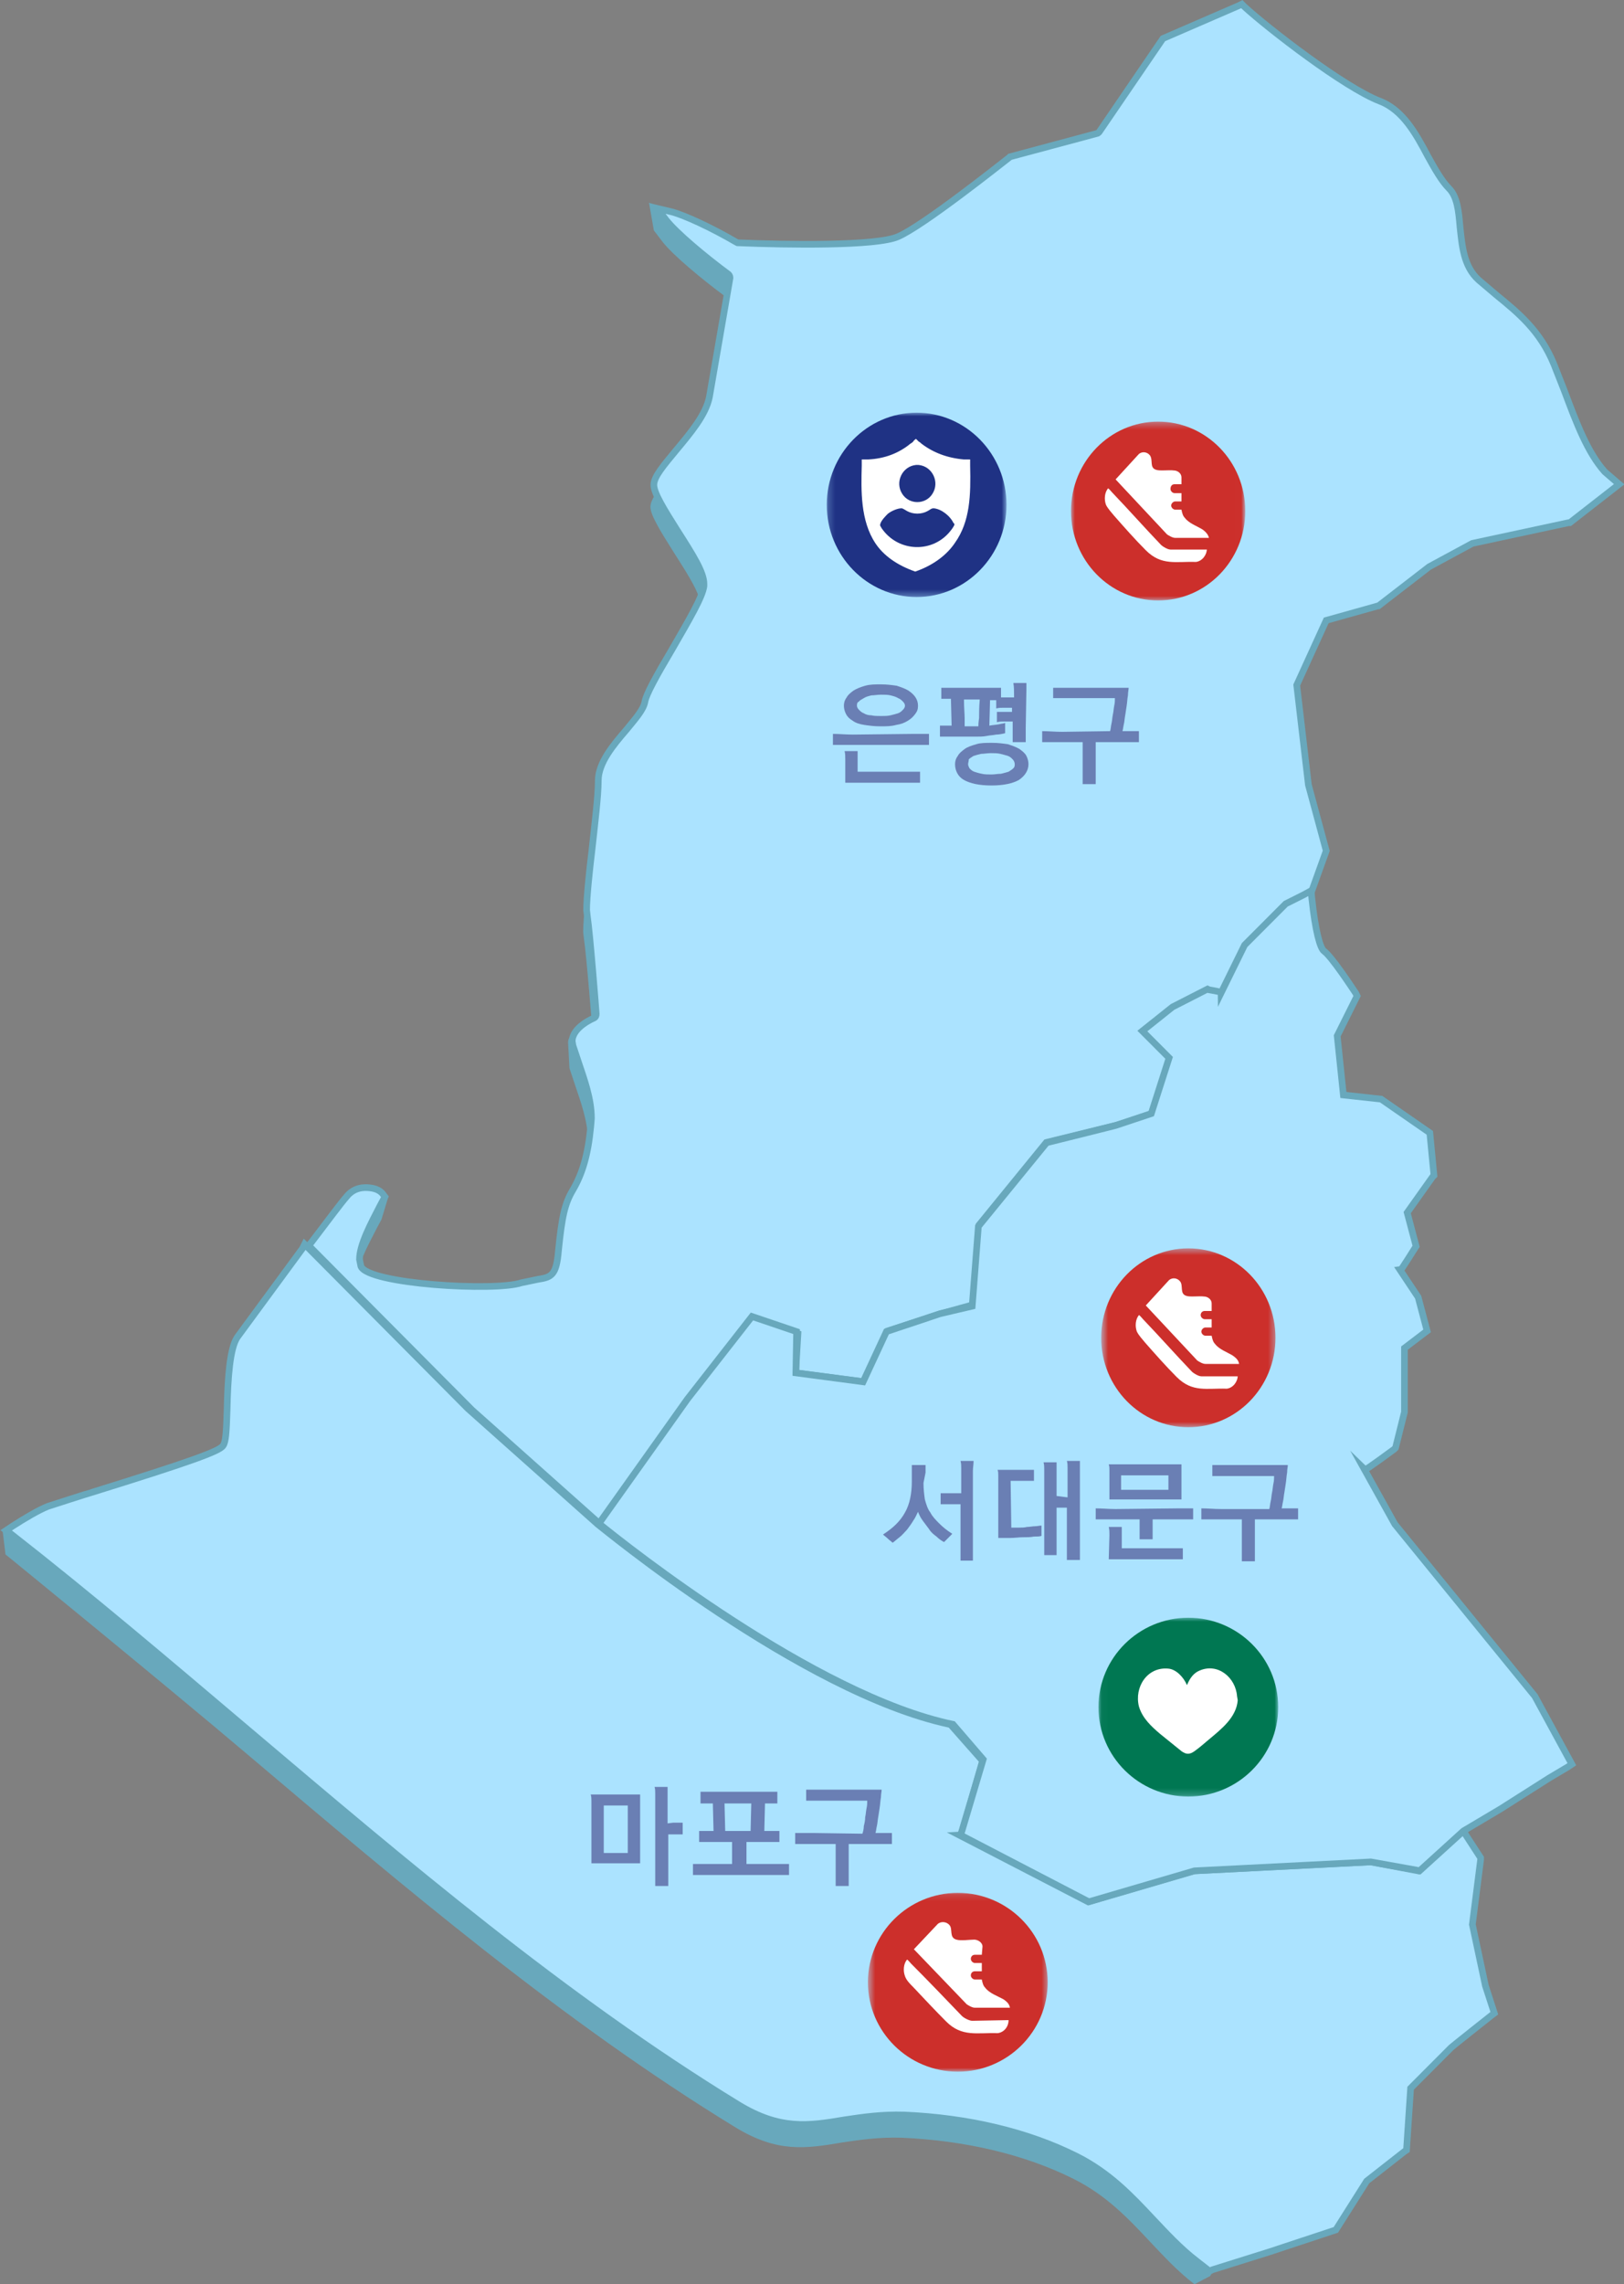<svg width="244" height="343" viewBox="0 0 244 343" fill="none" xmlns="http://www.w3.org/2000/svg">
<rect x="0" y="0" width="244" height="343" fill="#808080" stroke="none"/>
<g clip-path="url(#clip0_4_1819)">
<path d="M1.34 233.831C1.34 233.831 24.534 252.731 37.213 263.473C60.407 283.096 84.323 303.443 110.506 319.452C116.794 323.273 121.02 322.653 126.484 321.724C129.267 321.311 132.05 320.898 135.452 321.001C144.936 321.414 153.904 323.48 161.326 327.198C166.274 329.677 169.573 333.188 172.769 336.596C174.83 338.765 176.892 341.038 179.469 343L181.84 341.761L209.673 288.157L210.91 278.449V278.139L208.333 274.214L213.899 270.909L221.218 266.261L224.001 264.609L224.62 264.196L225.754 261.201L198.024 228.15L193.489 219.991C193.592 220.094 197.921 216.892 197.921 216.892L198.127 216.686L199.467 211.315V201.71L202.457 199.438L202.869 199.128L201.529 194.067L198.849 190.039C198.952 190.039 201.014 186.734 201.014 186.734L201.22 186.424L199.88 181.363L203.694 175.993L203.9 175.786L203.282 169.383L195.963 164.322L190.293 163.702L189.365 154.82L192.148 149.243L192.355 148.83L192.148 148.416C191.53 147.487 188.541 142.942 187.407 142.116C186.788 141.703 186.067 139.018 185.551 134.163L185.448 133.027L187.716 126.727L185.036 116.812L183.283 101.836L187.716 92.128L195.447 89.959H195.55L203.178 84.072L209.673 80.56L224.105 77.462H224.311L231.733 71.678L231.011 71.058L229.568 69.819C226.991 66.927 225.342 62.589 223.486 57.631L221.94 53.707C219.878 48.646 216.579 45.961 213.281 43.275L210.291 41.313C208.023 39.247 207.817 36.149 207.508 33.36C207.302 30.985 207.096 28.816 205.859 27.576C204.725 26.44 215.033 28.712 214.002 26.853C212.25 23.548 210.291 19.933 206.786 18.591C201.426 16.525 189.984 7.643 186.479 4.441L186.067 4.131L185.654 4.338L174.212 9.089L164.625 23.135C164.522 23.238 164.419 23.342 164.316 23.342L151.224 26.853L151.121 26.957C149.781 27.989 138.236 37.182 134.421 38.834C131.226 40.28 117.722 40.074 110.3 39.764L110.094 39.66C106.383 37.491 99.579 30.985 97.517 30.468L98.239 34.599L99.579 36.355C101.125 38.318 105.455 41.932 108.96 44.515C109.063 44.618 109.166 44.824 109.166 45.031L106.073 62.899C105.558 65.584 103.187 68.373 101.125 70.852C99.167 73.227 97.724 74.88 97.724 76.119C97.724 77.358 99.27 79.837 101.228 82.936C103.599 86.654 105.249 89.236 105.249 90.992V91.301C105.042 92.954 103.084 96.259 100.404 100.907C98.136 104.728 96.59 107.517 96.383 108.653C96.177 109.892 94.94 111.235 93.6 112.887C91.641 115.16 89.374 117.845 89.374 120.53C89.374 122.802 88.858 126.934 88.446 130.755C88.034 134.164 87.621 138.088 87.621 139.947L87.724 140.877C88.137 143.562 89.064 155.44 89.064 155.543C89.064 155.853 88.961 156.059 88.755 156.163C88.755 156.163 85.353 154.304 85.353 156.576L85.56 160.397L86.384 162.876C87.209 165.355 88.343 168.35 88.343 171.345L88.24 172.584C87.827 176.819 87.003 179.608 85.56 182.086C84.323 184.152 83.91 186.114 83.395 191.175C83.085 194.893 82.364 195.203 80.302 195.513L77.828 196.03C73.911 197.372 54.737 196.236 53.707 193.551L53.5 192.518C53.5 190.349 55.15 187.251 56.593 184.462L57.315 183.119L58.345 179.711C58.036 179.298 56.078 181.983 55.047 181.777C54.222 181.673 52.676 181.673 51.542 183.119C50.717 184.049 48.965 186.424 46.285 189.936L45.872 190.452L45.357 191.175L35.564 204.499C34.43 206.151 34.121 210.592 34.017 215.343C33.914 218.855 33.811 220.301 33.399 220.817C32.884 221.643 28.245 223.296 13.607 227.84C13.504 227.84 0.412 230.009 0.412 230.009L0.824 233.418L1.34 233.831Z" fill="#68A8BC"/>
<path d="M186.17 0.826L174.727 5.784L165.141 19.83C165.037 19.933 164.934 20.037 164.831 20.037L151.74 23.548L151.637 23.652C150.296 24.684 138.751 33.877 134.937 35.529C131.741 36.975 118.237 36.768 110.815 36.459L110.609 36.355C106.898 34.186 102.878 32.327 100.919 31.811L98.754 31.294L100.094 33.05C101.641 35.013 105.97 38.627 109.475 41.21C109.578 41.313 109.681 41.519 109.681 41.726L106.589 59.594C106.073 62.279 103.702 65.068 101.641 67.546C99.682 69.922 98.239 71.575 98.239 72.814C98.239 74.053 99.785 76.532 101.744 79.63C104.115 83.349 105.764 85.931 105.764 87.686V87.996C105.558 89.649 103.599 92.954 100.919 97.602C98.651 101.423 97.105 104.212 96.899 105.348C96.693 106.587 95.456 107.93 94.116 109.582C92.157 111.855 89.889 114.54 89.889 117.225C89.889 119.497 89.374 123.629 88.961 127.45C88.549 130.858 88.137 134.783 88.137 136.642L88.24 137.572C88.652 140.257 89.58 152.135 89.58 152.238C89.58 152.548 89.477 152.754 89.271 152.858C89.271 152.858 85.972 154.2 85.972 156.369L86.075 156.989L86.9 159.468C87.724 161.946 88.858 164.942 88.858 167.937L88.755 169.176C88.343 173.411 87.518 176.199 86.075 178.678C84.838 180.744 84.426 182.706 83.91 187.767C83.601 191.485 82.879 191.795 80.818 192.105L78.344 192.621C74.427 193.964 55.253 192.828 54.222 190.142L54.016 189.11C54.016 186.941 55.665 183.842 57.108 181.054L57.83 179.711L57.521 179.298C57.212 178.885 56.593 178.472 55.562 178.368C54.737 178.265 53.191 178.265 52.057 179.711C51.233 180.64 49.48 183.016 46.8 186.528L46.388 187.044L70.922 211.728L90.405 229.08L103.702 210.386L113.392 197.992L119.887 200.264L119.577 205.531V206.151L129.886 207.494L133.391 199.851L141.328 197.269L146.173 195.926L147.101 183.945L157.203 171.552L167.718 168.97C167.821 168.97 172.769 167.317 172.769 167.317L173.181 167.214L175.861 158.745L171.841 154.717C171.841 154.717 176.171 151.412 176.274 151.308C176.377 151.205 181.531 148.726 181.531 148.726L183.18 149.036L183.799 149.139L187.304 142.013L193.489 135.816L196.994 134.06L199.261 127.76L196.581 117.845L194.829 102.869L199.261 93.16L206.993 90.992H207.096L214.724 85.105L221.218 81.593L235.65 78.494H235.856L243.278 72.711L242.557 72.091L241.114 70.852C238.536 67.96 236.887 63.622 235.032 58.664L233.485 54.739C231.424 49.679 228.125 46.993 224.826 44.308L222.146 42.036C219.878 39.97 219.672 36.872 219.363 34.083C219.157 31.708 218.95 29.539 217.713 28.299C216.58 27.163 215.549 25.304 214.518 23.445C212.765 20.14 210.807 16.525 207.302 15.182C201.942 13.117 190.499 4.235 186.994 1.033L186.582 0.62L186.17 0.826Z" fill="#ABE3FF" stroke="#68A8BC" stroke-miterlimit="10"/>
<path d="M45.46 187.457L35.667 200.78C34.533 202.433 34.224 206.874 34.121 211.625C34.018 215.137 33.915 216.583 33.502 217.099C32.987 217.925 28.348 219.578 13.71 224.122C13.607 224.122 7.216 226.188 7.216 226.188C5.876 226.704 3.608 228.047 1.855 229.183L0.928 229.803L1.752 230.422C13.504 239.615 24.946 249.323 37.626 260.064C60.82 279.688 84.735 300.035 110.918 316.043C117.207 319.865 121.433 319.245 126.896 318.316C129.68 317.902 132.463 317.489 135.865 317.593C145.349 318.006 154.317 320.071 161.739 323.79C166.687 326.268 169.986 329.78 173.181 333.188C175.243 335.357 177.305 337.629 179.882 339.592L181.737 341.038L182.15 340.831L190.706 338.146L200.705 334.841L205.343 327.508L211.013 323.067L211.322 322.86L211.941 313.565L217.92 307.574C217.817 307.574 224.105 302.617 224.105 302.617L224.517 302.307L223.177 298.176L221.218 288.983L222.455 279.275V278.965L219.775 274.834L213.075 280.927L205.962 279.585H205.859L179.366 280.927L163.491 285.575L144.318 275.66C144.421 275.66 147.513 264.815 147.513 264.815L147.616 264.402L142.875 259.032L142.668 258.928C120.402 254.177 90.096 229.08 89.786 228.873L70.303 211.522L45.769 186.837L45.46 187.457Z" fill="#ABE3FF" stroke="#68A8BC" stroke-miterlimit="10"/>
<path d="M195.86 134.37L193.179 135.713L186.994 141.91L183.489 149.036C183.489 148.933 181.634 148.623 181.634 148.623L181.428 148.52L176.17 151.205L171.635 154.82L175.655 158.848L172.975 167.214L167.718 168.97C167.821 168.97 157.409 171.552 157.409 171.552L157.203 171.655L146.998 184.152L146.07 196.133L141.225 197.269L133.184 199.954L129.68 207.494L119.577 206.151L119.68 200.471V199.954L112.98 197.682L103.29 210.076L89.992 228.77L90.508 229.183C93.703 231.765 122.361 254.59 143.184 258.928L147.719 264.196L144.524 274.937L144.317 275.557L163.594 285.575L179.469 280.927L205.962 279.585L212.868 280.824L213.281 280.927L219.878 274.937L225.445 271.632L232.764 266.984L235.547 265.332L236.165 264.919L230.599 254.694L209.57 228.873L205.034 220.714C205.137 220.817 209.467 217.615 209.467 217.615L209.673 217.409L211.013 212.038V202.433L214.002 200.161L214.415 199.851L213.075 194.79L210.394 190.762C210.497 190.762 212.559 187.457 212.559 187.457L212.765 187.147L211.425 182.086L215.239 176.716L215.446 176.509L214.827 170.106L207.508 165.045L201.838 164.425L200.911 155.543L203.694 149.966L203.9 149.553L203.694 149.139C203.075 148.21 200.086 143.665 198.952 142.839C198.334 142.426 197.612 139.741 197.097 134.886L196.993 133.75L195.86 134.37Z" fill="#ABE3FF" stroke="#68A8BC" stroke-miterlimit="10"/>
<g opacity="0.6">
<path d="M137.308 110.202H137.72C137.823 110.202 138.03 110.202 138.133 110.202C138.442 110.202 138.648 110.202 138.957 110.202C139.163 110.202 139.473 110.202 139.576 110.202V111.855C139.37 111.855 139.163 111.855 138.957 111.855H125.763C125.556 111.855 125.35 111.855 125.144 111.855V110.202C126.072 110.202 127.103 110.305 128.133 110.305L137.308 110.202ZM126.793 105.967C126.793 105.554 126.896 105.141 127.206 104.728C127.412 104.315 127.824 104.005 128.237 103.695C128.752 103.385 129.267 103.179 129.989 102.972C130.711 102.766 131.432 102.766 132.36 102.766C133.288 102.766 134.009 102.869 134.731 102.972C135.349 103.179 135.968 103.385 136.483 103.695C137.411 104.315 137.926 105.038 137.926 105.967C137.926 106.484 137.823 106.794 137.514 107.207C137.205 107.62 136.896 107.93 136.38 108.24C135.865 108.55 135.349 108.756 134.628 108.859C133.906 109.066 133.185 109.066 132.257 109.066C131.329 109.066 130.607 108.963 129.886 108.859C129.164 108.756 128.546 108.55 128.133 108.24C127.618 107.93 127.309 107.62 127.103 107.207C126.896 106.794 126.793 106.381 126.793 105.967ZM127 114.023C127 113.61 127 113.197 126.896 112.784H128.855C128.855 112.887 128.855 112.991 128.855 113.094C128.855 113.197 128.855 113.301 128.855 113.404V115.883H137.617C137.823 115.883 138.03 115.883 138.236 115.883V117.535C138.03 117.535 137.72 117.535 137.514 117.535C137.308 117.535 137.102 117.535 136.896 117.535H127V114.023ZM128.752 105.967C128.752 106.174 128.855 106.381 129.061 106.587C129.267 106.794 129.474 107 129.783 107.104C130.092 107.31 130.504 107.413 130.917 107.413C131.329 107.517 131.844 107.517 132.36 107.517C132.875 107.517 133.391 107.517 133.803 107.413C134.215 107.31 134.628 107.207 134.937 107.104C135.246 107 135.452 106.794 135.659 106.587C135.865 106.381 135.968 106.174 135.968 105.967C135.968 105.761 135.865 105.554 135.659 105.348C135.452 105.141 135.246 104.935 134.937 104.831C134.628 104.625 134.215 104.522 133.803 104.418C133.391 104.315 132.875 104.315 132.36 104.315C131.844 104.315 131.329 104.418 130.917 104.418C130.504 104.522 130.092 104.625 129.783 104.831C129.474 105.038 129.164 105.141 129.061 105.348C128.752 105.451 128.752 105.761 128.752 105.967Z" fill="#3F3C82"/>
<path d="M154.111 109.376V110.409C154.111 110.718 154.111 111.132 154.111 111.441H152.152C152.152 111.132 152.152 110.822 152.152 110.409V108.343H150.915C150.503 108.343 150.193 108.343 149.781 108.446V106.897C149.987 106.897 150.193 106.897 150.4 106.897C150.606 106.897 150.812 106.897 151.018 106.897H152.049V106.277H150.812C150.4 106.277 150.09 106.277 149.678 106.381V105.141C149.575 105.141 149.575 105.141 149.575 105.141H148.75L148.647 108.963C149.163 108.859 149.575 108.859 150.09 108.756C150.503 108.653 150.812 108.653 151.018 108.55V110.099C150.606 110.202 150.09 110.305 149.678 110.305C149.163 110.409 148.75 110.409 148.235 110.512C147.719 110.615 147.204 110.615 146.689 110.615C146.173 110.615 145.658 110.615 145.245 110.615H141.637C141.534 110.615 141.431 110.615 141.225 110.615V108.963C141.328 108.963 141.534 108.963 141.637 108.963C141.741 108.963 141.844 108.963 142.05 108.963H142.978L142.874 104.935H141.741C141.637 104.935 141.534 104.935 141.431 104.935V103.282C141.534 103.282 141.741 103.282 141.844 103.282C141.947 103.282 142.05 103.282 142.256 103.282H149.575C149.678 103.282 149.781 103.282 149.987 103.282C150.09 103.282 150.193 103.282 150.4 103.282V104.728C150.503 104.728 150.709 104.728 150.915 104.728H152.358V104.522C152.358 103.799 152.358 103.179 152.255 102.559H154.214C154.214 102.869 154.214 103.179 154.214 103.489L154.111 109.376ZM143.493 114.746C143.493 114.333 143.596 113.92 143.905 113.507C144.111 113.094 144.524 112.784 144.936 112.474C145.348 112.164 145.967 111.958 146.689 111.751C147.307 111.545 148.132 111.545 149.059 111.545C149.987 111.545 150.709 111.648 151.43 111.751C152.049 111.958 152.667 112.164 153.183 112.474C153.595 112.784 154.008 113.094 154.214 113.507C154.42 113.92 154.523 114.333 154.523 114.746C154.523 115.676 154.008 116.502 153.08 117.122C152.152 117.638 150.812 117.948 148.956 117.948C147.101 117.948 145.761 117.638 144.833 117.122C143.905 116.606 143.493 115.676 143.493 114.746ZM146.998 109.066C146.998 108.859 146.998 108.55 147.101 107.827C147.101 107.207 147.101 106.277 147.204 105.038H144.833C144.833 106.277 144.936 107.207 144.936 107.827C144.936 108.446 144.936 108.859 144.936 109.066H146.998ZM145.452 114.746C145.452 114.953 145.555 115.16 145.658 115.366C145.864 115.573 146.07 115.779 146.379 115.883C146.689 115.986 146.998 116.089 147.513 116.192C147.926 116.296 148.441 116.296 148.956 116.296C149.472 116.296 149.884 116.192 150.4 116.192C150.812 116.089 151.224 115.986 151.534 115.883C151.843 115.676 152.049 115.573 152.255 115.366C152.461 115.16 152.461 114.953 152.461 114.746C152.461 114.54 152.358 114.23 152.152 114.023C151.946 113.817 151.74 113.61 151.43 113.507C151.121 113.404 150.709 113.301 150.296 113.197C149.884 113.094 149.369 113.094 148.853 113.094C148.338 113.094 147.822 113.197 147.41 113.197C146.998 113.301 146.585 113.404 146.276 113.507C145.967 113.714 145.761 113.817 145.555 114.023C145.555 114.333 145.452 114.54 145.452 114.746Z" fill="#3F3C82"/>
<path d="M166.79 109.789C166.893 109.479 166.893 109.066 166.996 108.653C167.099 108.24 167.099 107.827 167.202 107.31C167.305 106.897 167.305 106.484 167.408 105.967C167.511 105.554 167.511 105.141 167.511 104.831H158.749C158.543 104.831 158.44 104.831 158.234 104.831V103.282C158.44 103.282 158.543 103.282 158.749 103.282C158.955 103.282 159.058 103.282 159.265 103.282H169.573C169.573 103.592 169.47 103.902 169.47 104.418C169.367 104.935 169.367 105.451 169.264 106.071L169.058 107.413C168.955 107.93 168.955 108.343 168.851 108.756C168.748 109.169 168.748 109.479 168.645 109.789C169.058 109.789 169.47 109.789 169.985 109.789C170.398 109.789 170.81 109.789 171.119 109.789V111.441C170.913 111.441 170.707 111.441 170.501 111.441H164.625V116.915C164.625 117.122 164.625 117.225 164.625 117.329C164.625 117.432 164.625 117.535 164.625 117.742H162.666C162.666 117.535 162.666 117.432 162.666 117.329V111.441H157.203C156.997 111.441 156.791 111.441 156.584 111.441V109.789C157.512 109.789 158.543 109.892 159.574 109.892L166.79 109.789Z" fill="#3F3C82"/>
</g>
<g opacity="0.6">
<path d="M88.859 279.791V271.529C88.859 271.219 88.859 270.909 88.859 270.496C88.859 270.186 88.859 269.773 88.755 269.463H96.177C96.177 269.773 96.177 270.083 96.177 270.393C96.177 270.702 96.177 271.012 96.177 271.322V279.791H88.859ZM94.322 271.116H90.714V278.242H94.322V271.116ZM101.125 273.698C101.332 273.698 101.538 273.698 101.847 273.698C102.053 273.698 102.362 273.698 102.569 273.698V275.453C102.362 275.453 102.053 275.453 101.847 275.453H100.404V282.064C100.404 282.27 100.404 282.477 100.404 282.683C100.404 282.89 100.404 283.096 100.404 283.2H98.445C98.445 282.993 98.445 282.787 98.445 282.683V270.496C98.445 270.186 98.445 269.773 98.445 269.36C98.445 268.947 98.445 268.637 98.342 268.327H100.301C100.301 268.534 100.301 268.637 100.301 268.843C100.301 269.05 100.301 269.257 100.301 269.36V273.801L101.125 273.698Z" fill="#3F3C82"/>
<path d="M109.991 279.895V277.209C109.991 277.003 109.991 276.796 109.991 276.59H105.455C105.352 276.59 105.146 276.59 105.043 276.59V274.937C105.146 274.937 105.249 274.937 105.455 274.937C105.558 274.937 105.661 274.937 105.764 274.937H107.207L107.104 270.806H105.558C105.455 270.806 105.352 270.806 105.249 270.806V269.05C105.352 269.05 105.455 269.05 105.661 269.05C105.764 269.05 105.867 269.05 105.97 269.05H116.072C116.176 269.05 116.279 269.05 116.382 269.05C116.485 269.05 116.588 269.05 116.794 269.05V270.806C116.691 270.806 116.588 270.806 116.485 270.806H114.939L114.835 274.937H116.382C116.485 274.937 116.588 274.937 116.691 274.937C116.794 274.937 116.897 274.937 117.103 274.937V276.59C116.897 276.59 116.794 276.59 116.691 276.59H112.155C112.155 276.693 112.155 276.796 112.155 276.899V279.895H116.588C116.691 279.895 116.897 279.895 117 279.895C117.31 279.895 117.516 279.895 117.825 279.895C118.031 279.895 118.34 279.895 118.547 279.895V281.547C118.34 281.547 118.134 281.547 117.928 281.547C117.722 281.547 117.516 281.547 117.206 281.547H105.352C105.146 281.547 104.939 281.547 104.733 281.547C104.527 281.547 104.321 281.547 104.115 281.547V279.895C105.043 279.895 106.073 279.895 107.104 279.895H109.991ZM108.857 270.806L108.96 274.937H112.774L112.877 270.806H108.857Z" fill="#3F3C82"/>
<path d="M129.577 275.35C129.68 275.04 129.783 274.627 129.783 274.214C129.886 273.801 129.989 273.388 129.989 272.871C130.092 272.458 130.092 272.045 130.195 271.529C130.298 271.116 130.298 270.702 130.298 270.393H121.639C121.433 270.393 121.33 270.393 121.124 270.393V268.74C121.33 268.74 121.433 268.74 121.639 268.74C121.846 268.74 121.949 268.74 122.155 268.74H132.463C132.463 269.05 132.36 269.36 132.36 269.876C132.257 270.393 132.257 270.909 132.154 271.529L131.948 272.871C131.845 273.388 131.845 273.801 131.742 274.214C131.639 274.627 131.639 274.937 131.535 275.247C131.948 275.247 132.36 275.247 132.876 275.247C133.288 275.247 133.7 275.247 134.009 275.247V276.899C133.803 276.899 133.597 276.899 133.391 276.899H127.515V282.373C127.515 282.477 127.515 282.683 127.515 282.786C127.515 282.89 127.515 282.993 127.515 283.2H125.557C125.557 283.096 125.557 282.89 125.557 282.786V276.899H120.093C119.887 276.899 119.681 276.899 119.475 276.899V275.247C120.402 275.247 121.433 275.247 122.464 275.247L129.577 275.35Z" fill="#3F3C82"/>
</g>
<g opacity="0.6">
<path d="M138.751 222.676C138.751 223.606 138.854 224.432 138.957 225.155C139.163 225.878 139.369 226.601 139.782 227.117C140.091 227.737 140.606 228.254 141.122 228.77C141.637 229.286 142.256 229.803 143.08 230.319C142.874 230.526 142.668 230.732 142.462 230.939C142.256 231.145 142.05 231.352 141.843 231.559C141.431 231.352 141.019 231.042 140.71 230.732C140.297 230.422 139.885 230.113 139.576 229.596C139.266 229.183 138.957 228.77 138.648 228.357C138.339 227.944 138.132 227.531 137.926 227.014C137.72 227.427 137.514 227.944 137.205 228.357C136.895 228.873 136.586 229.286 136.277 229.699C135.865 230.113 135.555 230.526 135.143 230.836C134.731 231.145 134.421 231.455 134.112 231.662C133.906 231.455 133.597 231.249 133.391 231.042C133.184 230.836 132.875 230.629 132.669 230.422C134.112 229.493 135.246 228.46 135.968 227.117C136.689 225.878 136.998 224.226 136.998 222.47V220.404C136.998 220.301 136.998 220.094 136.998 219.991H139.06C139.06 220.301 139.06 220.507 139.06 220.611C139.06 220.817 139.06 220.921 139.06 221.127L138.751 222.676ZM146.173 233.211C146.173 233.418 146.173 233.624 146.173 233.831C146.173 234.037 146.173 234.244 146.173 234.347H144.317C144.317 234.141 144.317 233.934 144.317 233.831V225.878H141.637C141.534 225.878 141.431 225.878 141.328 225.878V224.226C141.431 224.226 141.534 224.226 141.637 224.226C141.74 224.226 141.843 224.226 141.947 224.226H144.421V221.643C144.421 221.334 144.421 220.921 144.421 220.507C144.421 220.094 144.421 219.784 144.317 219.371H146.276C146.276 219.888 146.173 220.404 146.173 220.921V233.211Z" fill="#3F3C82"/>
<path d="M151.945 229.39C152.255 229.39 152.667 229.39 153.079 229.39C153.492 229.39 153.904 229.39 154.316 229.286C154.729 229.286 155.141 229.183 155.45 229.183C155.863 229.183 156.172 229.08 156.481 229.08V230.629C156.172 230.732 155.863 230.732 155.347 230.732C154.832 230.836 154.316 230.836 153.698 230.836C153.079 230.836 152.461 230.939 151.842 230.939C151.224 230.939 150.605 230.939 149.987 230.939V222.366C149.987 222.16 149.987 221.85 149.987 221.54C149.987 221.23 149.987 221.024 149.884 220.714H154.316C154.419 220.714 154.626 220.714 154.729 220.714C154.832 220.714 154.935 220.714 155.038 220.714C155.141 220.714 155.244 220.714 155.347 220.714V222.366C155.244 222.366 155.038 222.366 154.935 222.366C154.832 222.366 154.626 222.366 154.523 222.366H151.842L151.945 229.39ZM160.398 224.845V221.54C160.398 221.23 160.398 220.817 160.398 220.404C160.398 220.094 160.398 219.681 160.295 219.371H162.254C162.254 219.578 162.254 219.784 162.254 219.888C162.254 220.094 162.254 220.301 162.254 220.404V233.108C162.254 233.314 162.254 233.521 162.254 233.728C162.254 233.934 162.254 234.037 162.254 234.244H160.295C160.295 234.037 160.295 233.831 160.295 233.728V226.394H158.749V232.488C158.749 232.695 158.749 232.798 158.749 233.005C158.749 233.211 158.749 233.314 158.749 233.521H156.894C156.894 233.314 156.894 233.108 156.894 233.005V221.85C156.894 221.54 156.894 221.127 156.894 220.714C156.894 220.301 156.894 219.991 156.79 219.578H158.749C158.749 219.784 158.749 219.991 158.749 220.094C158.749 220.301 158.749 220.507 158.749 220.611V224.639L160.398 224.845Z" fill="#3F3C82"/>
<path d="M176.995 226.498H177.407C177.511 226.498 177.717 226.498 177.82 226.498C178.129 226.498 178.335 226.498 178.644 226.498C178.851 226.498 179.16 226.498 179.263 226.498V228.15C179.057 228.15 178.851 228.15 178.644 228.15H173.181V230.422C173.181 230.526 173.181 230.629 173.181 230.732C173.181 230.836 173.181 231.042 173.181 231.145H171.222C171.222 230.939 171.222 230.836 171.222 230.732V228.15H165.244C165.037 228.15 164.831 228.15 164.625 228.15V226.498C165.553 226.498 166.584 226.601 167.614 226.601L176.995 226.498ZM166.687 225.258V220.817C166.687 220.507 166.687 220.198 166.584 219.888H177.511C177.511 220.198 177.511 220.507 177.511 220.817C177.511 221.127 177.511 221.437 177.511 221.747V225.155H166.687V225.258ZM166.687 230.526C166.687 230.113 166.687 229.7 166.584 229.286H168.542C168.542 229.39 168.542 229.493 168.542 229.596C168.542 229.7 168.542 229.803 168.542 229.906V232.488H177.098C177.304 232.488 177.511 232.488 177.717 232.488V234.141C177.511 234.141 177.201 234.141 176.995 234.141C176.789 234.141 176.583 234.141 176.377 234.141H166.584L166.687 230.526ZM168.439 223.709H175.552V221.54H168.439V223.709Z" fill="#3F3C82"/>
<path d="M190.705 226.601C190.808 226.291 190.808 225.878 190.911 225.465C191.015 225.052 191.015 224.639 191.118 224.122C191.221 223.709 191.221 223.296 191.324 222.78C191.427 222.366 191.427 221.953 191.427 221.643H182.665C182.459 221.643 182.356 221.643 182.149 221.643V219.991C182.356 219.991 182.459 219.991 182.665 219.991C182.871 219.991 182.974 219.991 183.18 219.991H193.489C193.489 220.301 193.386 220.611 193.386 221.127C193.282 221.643 193.282 222.16 193.179 222.78L192.973 224.122C192.87 224.639 192.87 225.052 192.767 225.465C192.664 225.878 192.664 226.188 192.561 226.498C192.973 226.498 193.386 226.498 193.901 226.498C194.313 226.498 194.726 226.498 195.035 226.498V228.15C194.829 228.15 194.623 228.15 194.416 228.15H188.541V233.624C188.541 233.727 188.541 233.934 188.541 234.037C188.541 234.141 188.541 234.244 188.541 234.45H186.582C186.582 234.347 186.582 234.141 186.582 234.037V228.15H181.118C180.912 228.15 180.706 228.15 180.5 228.15V226.498C181.428 226.498 182.459 226.601 183.489 226.601H190.705Z" fill="#3F3C82"/>
</g>
<mask id="mask0_4_1819" style="mask-type:luminance" maskUnits="userSpaceOnUse" x="160" y="63" width="27" height="28">
<path d="M186.994 63.312H160.914V90.269H186.994V63.312Z" fill="white"/>
</mask>
<g mask="url(#mask0_4_1819)">
<path d="M174.006 90.165C181.222 90.165 187.097 84.175 187.097 76.739C187.097 69.302 181.222 63.312 174.006 63.312C166.79 63.312 160.914 69.302 160.914 76.739C160.914 84.175 166.79 90.165 174.006 90.165Z" fill="#CC2F2B"/>
<path d="M177.511 72.711H176.48C176.068 72.711 175.861 73.02 175.861 73.434C175.861 73.743 176.171 74.053 176.48 74.053H177.511V75.293H176.583C176.274 75.293 175.965 75.603 175.965 75.912C175.965 76.222 176.274 76.532 176.583 76.532C176.995 76.532 177.511 76.532 177.511 76.532C177.614 77.049 177.717 77.462 178.026 77.771C178.645 78.598 179.882 79.011 180.706 79.527C181.119 79.837 181.531 80.25 181.634 80.767H176.583C176.171 80.767 175.655 80.457 175.346 80.25L167.615 71.988L171.12 68.166C171.635 67.753 172.357 67.856 172.769 68.373C173.284 69.096 172.666 70.232 173.697 70.542C174.212 70.748 175.655 70.542 176.377 70.645C176.892 70.645 177.511 71.058 177.511 71.678V72.711Z" fill="white"/>
<path d="M181.325 82.419C181.325 83.349 180.603 84.278 179.676 84.382C176.686 84.278 174.521 85.001 172.15 82.626C170.501 80.973 168.955 79.217 167.409 77.462C166.996 76.945 166.481 76.429 166.172 75.809C165.862 74.983 165.965 73.95 166.481 73.33C166.584 73.33 166.996 73.847 167.099 73.95C169.573 76.532 171.944 79.217 174.418 81.799C174.727 82.109 175.449 82.522 175.861 82.522H181.325V82.419Z" fill="white"/>
</g>
<mask id="mask1_4_1819" style="mask-type:luminance" maskUnits="userSpaceOnUse" x="124" y="61" width="28" height="29">
<path d="M151.224 61.969H124.216V89.649H151.224V61.969Z" fill="white"/>
</mask>
<g mask="url(#mask1_4_1819)">
<path d="M137.72 89.649C145.142 89.649 151.224 83.452 151.224 75.809C151.224 68.166 145.142 61.969 137.72 61.969C130.298 61.969 124.216 68.166 124.216 75.809C124.216 83.452 130.298 89.649 137.72 89.649Z" fill="#1F3284"/>
<path d="M145.761 69.922V69.509C145.761 69.406 145.761 69.199 145.761 68.993H144.833C142.359 68.786 140.194 67.96 138.442 66.617C138.339 66.514 138.236 66.41 138.03 66.307C137.927 66.204 137.72 65.997 137.617 65.894C137.514 65.997 137.308 66.101 137.205 66.307C137.102 66.41 136.999 66.514 136.793 66.617C135.04 68.063 132.875 68.889 130.401 68.993H129.474V69.922C129.371 73.64 129.267 78.185 131.535 81.593C132.772 83.452 134.834 84.898 137.514 85.828C140.194 84.898 142.256 83.349 143.493 81.49C145.761 78.288 145.864 74.363 145.761 69.922ZM137.617 69.819H138.03C140.091 70.025 141.225 72.401 140.091 74.157C139.06 75.809 136.586 75.809 135.556 74.157C134.422 72.401 135.556 70.025 137.617 69.819ZM143.39 78.804C143.39 78.908 142.978 79.527 142.875 79.63C140.194 83.142 134.937 82.936 132.463 79.321C132.36 79.114 132.154 78.908 132.257 78.701C132.36 78.185 133.082 77.462 133.391 77.152C133.906 76.739 134.834 76.326 135.453 76.326C135.659 76.326 136.071 76.635 136.277 76.739C137.205 77.255 138.442 77.255 139.37 76.739C139.782 76.532 139.885 76.326 140.297 76.326C141.431 76.429 142.771 77.462 143.287 78.598C143.39 78.494 143.39 78.701 143.39 78.804Z" fill="white"/>
</g>
<mask id="mask2_4_1819" style="mask-type:luminance" maskUnits="userSpaceOnUse" x="165" y="187" width="27" height="28">
<path d="M191.633 187.457H165.553V214.414H191.633V187.457Z" fill="white"/>
</mask>
<g mask="url(#mask2_4_1819)">
<path d="M178.542 214.31C185.758 214.31 191.634 208.32 191.634 200.884C191.634 193.447 185.758 187.457 178.542 187.457C171.326 187.457 165.45 193.447 165.45 200.884C165.45 208.32 171.326 214.31 178.542 214.31Z" fill="#CC2F2B"/>
<path d="M182.047 196.856H181.016C180.604 196.856 180.398 197.166 180.398 197.475C180.398 197.785 180.707 198.095 181.016 198.095H182.047V199.335H181.119C180.81 199.335 180.501 199.644 180.501 199.954C180.501 200.264 180.81 200.574 181.119 200.574C181.532 200.574 182.047 200.574 182.047 200.574C182.15 201.09 182.253 201.503 182.562 201.813C183.181 202.64 184.418 203.053 185.243 203.569C185.655 203.879 186.067 204.189 186.17 204.808H181.119C180.707 204.808 180.191 204.499 179.882 204.292L172.151 196.03L175.656 192.208C176.171 191.795 176.893 191.898 177.305 192.415C177.821 193.034 177.202 194.274 178.233 194.584C178.748 194.79 180.191 194.584 180.913 194.687C181.428 194.687 182.047 195.1 182.047 195.72V196.856Z" fill="white"/>
<path d="M185.964 206.564C185.964 207.494 185.242 208.423 184.315 208.527C181.325 208.423 179.16 209.146 176.79 206.771C175.14 205.118 173.594 203.363 172.048 201.607C171.635 201.09 171.12 200.574 170.811 199.954C170.501 199.128 170.605 198.095 171.12 197.475C171.223 197.475 171.635 197.992 171.738 198.095C174.212 200.677 176.583 203.363 179.057 205.945C179.367 206.254 180.088 206.668 180.501 206.668H185.964V206.564Z" fill="white"/>
</g>
<mask id="mask3_4_1819" style="mask-type:luminance" maskUnits="userSpaceOnUse" x="130" y="284" width="28" height="28">
<path d="M157.512 284.129H130.504V311.086H157.512V284.129Z" fill="white"/>
</mask>
<g mask="url(#mask3_4_1819)">
<path d="M143.905 311.086C151.327 311.086 157.409 305.095 157.409 297.659C157.409 290.223 151.327 284.232 143.905 284.232C136.483 284.232 130.401 290.223 130.401 297.659C130.401 305.095 136.483 311.086 143.905 311.086Z" fill="#CC2F2B"/>
<path d="M147.513 293.528H146.483C146.07 293.528 145.864 293.838 145.864 294.148C145.864 294.457 146.173 294.767 146.483 294.767H147.513V296.007H146.483C146.07 296.007 145.864 296.316 145.864 296.626C145.864 296.936 146.173 297.246 146.483 297.246C146.895 297.246 147.41 297.246 147.513 297.246C147.617 297.762 147.72 298.176 148.029 298.485C148.647 299.312 149.884 299.725 150.812 300.241C151.224 300.551 151.637 300.861 151.74 301.481H146.483C146.07 301.481 145.555 301.171 145.246 300.964L137.308 292.702L140.916 288.88C141.431 288.467 142.256 288.57 142.668 289.087C143.184 289.706 142.565 290.946 143.699 291.256C144.318 291.462 145.761 291.256 146.38 291.256C146.895 291.256 147.617 291.669 147.617 292.288L147.513 293.528Z" fill="white"/>
<path d="M151.534 303.34C151.534 304.372 150.812 305.199 149.884 305.302C146.792 305.199 144.524 305.922 142.153 303.546C140.504 301.894 138.854 300.138 137.205 298.382C136.689 297.866 136.174 297.349 135.968 296.73C135.659 295.903 135.762 294.87 136.277 294.251C136.38 294.251 136.793 294.767 136.896 294.87C139.473 297.453 141.947 300.035 144.524 302.72C144.833 303.03 145.658 303.443 146.07 303.443L151.534 303.34Z" fill="white"/>
</g>
<mask id="mask4_4_1819" style="mask-type:luminance" maskUnits="userSpaceOnUse" x="165" y="242" width="28" height="28">
<path d="M192.046 242.816H165.038V269.773H192.046V242.816Z" fill="white"/>
</mask>
<g mask="url(#mask4_4_1819)">
<path d="M178.542 269.773C185.964 269.773 192.046 263.783 192.046 256.346C192.046 248.91 185.964 242.92 178.542 242.92C171.12 242.92 165.038 248.91 165.038 256.346C165.038 263.783 171.12 269.773 178.542 269.773Z" fill="#007752"/>
<path d="M185.964 255.313C185.758 257.896 183.49 259.651 181.634 261.201C180.913 261.82 180.191 262.44 179.469 262.956C178.748 263.473 178.232 263.473 177.511 262.956C176.48 262.13 175.346 261.201 174.315 260.374C172.975 259.238 171.635 257.999 171.12 256.243C170.398 253.351 172.357 250.253 175.552 250.563C176.686 250.666 177.82 251.802 178.336 253.041C178.851 251.802 179.469 251.182 180.191 250.872C182.974 249.633 185.655 251.905 185.861 254.694L185.964 255.313Z" fill="white"/>
</g>
</g>
<defs>
<clipPath id="clip0_4_1819">
<rect width="244" height="343" fill="white"/>
</clipPath>
</defs>
</svg>
